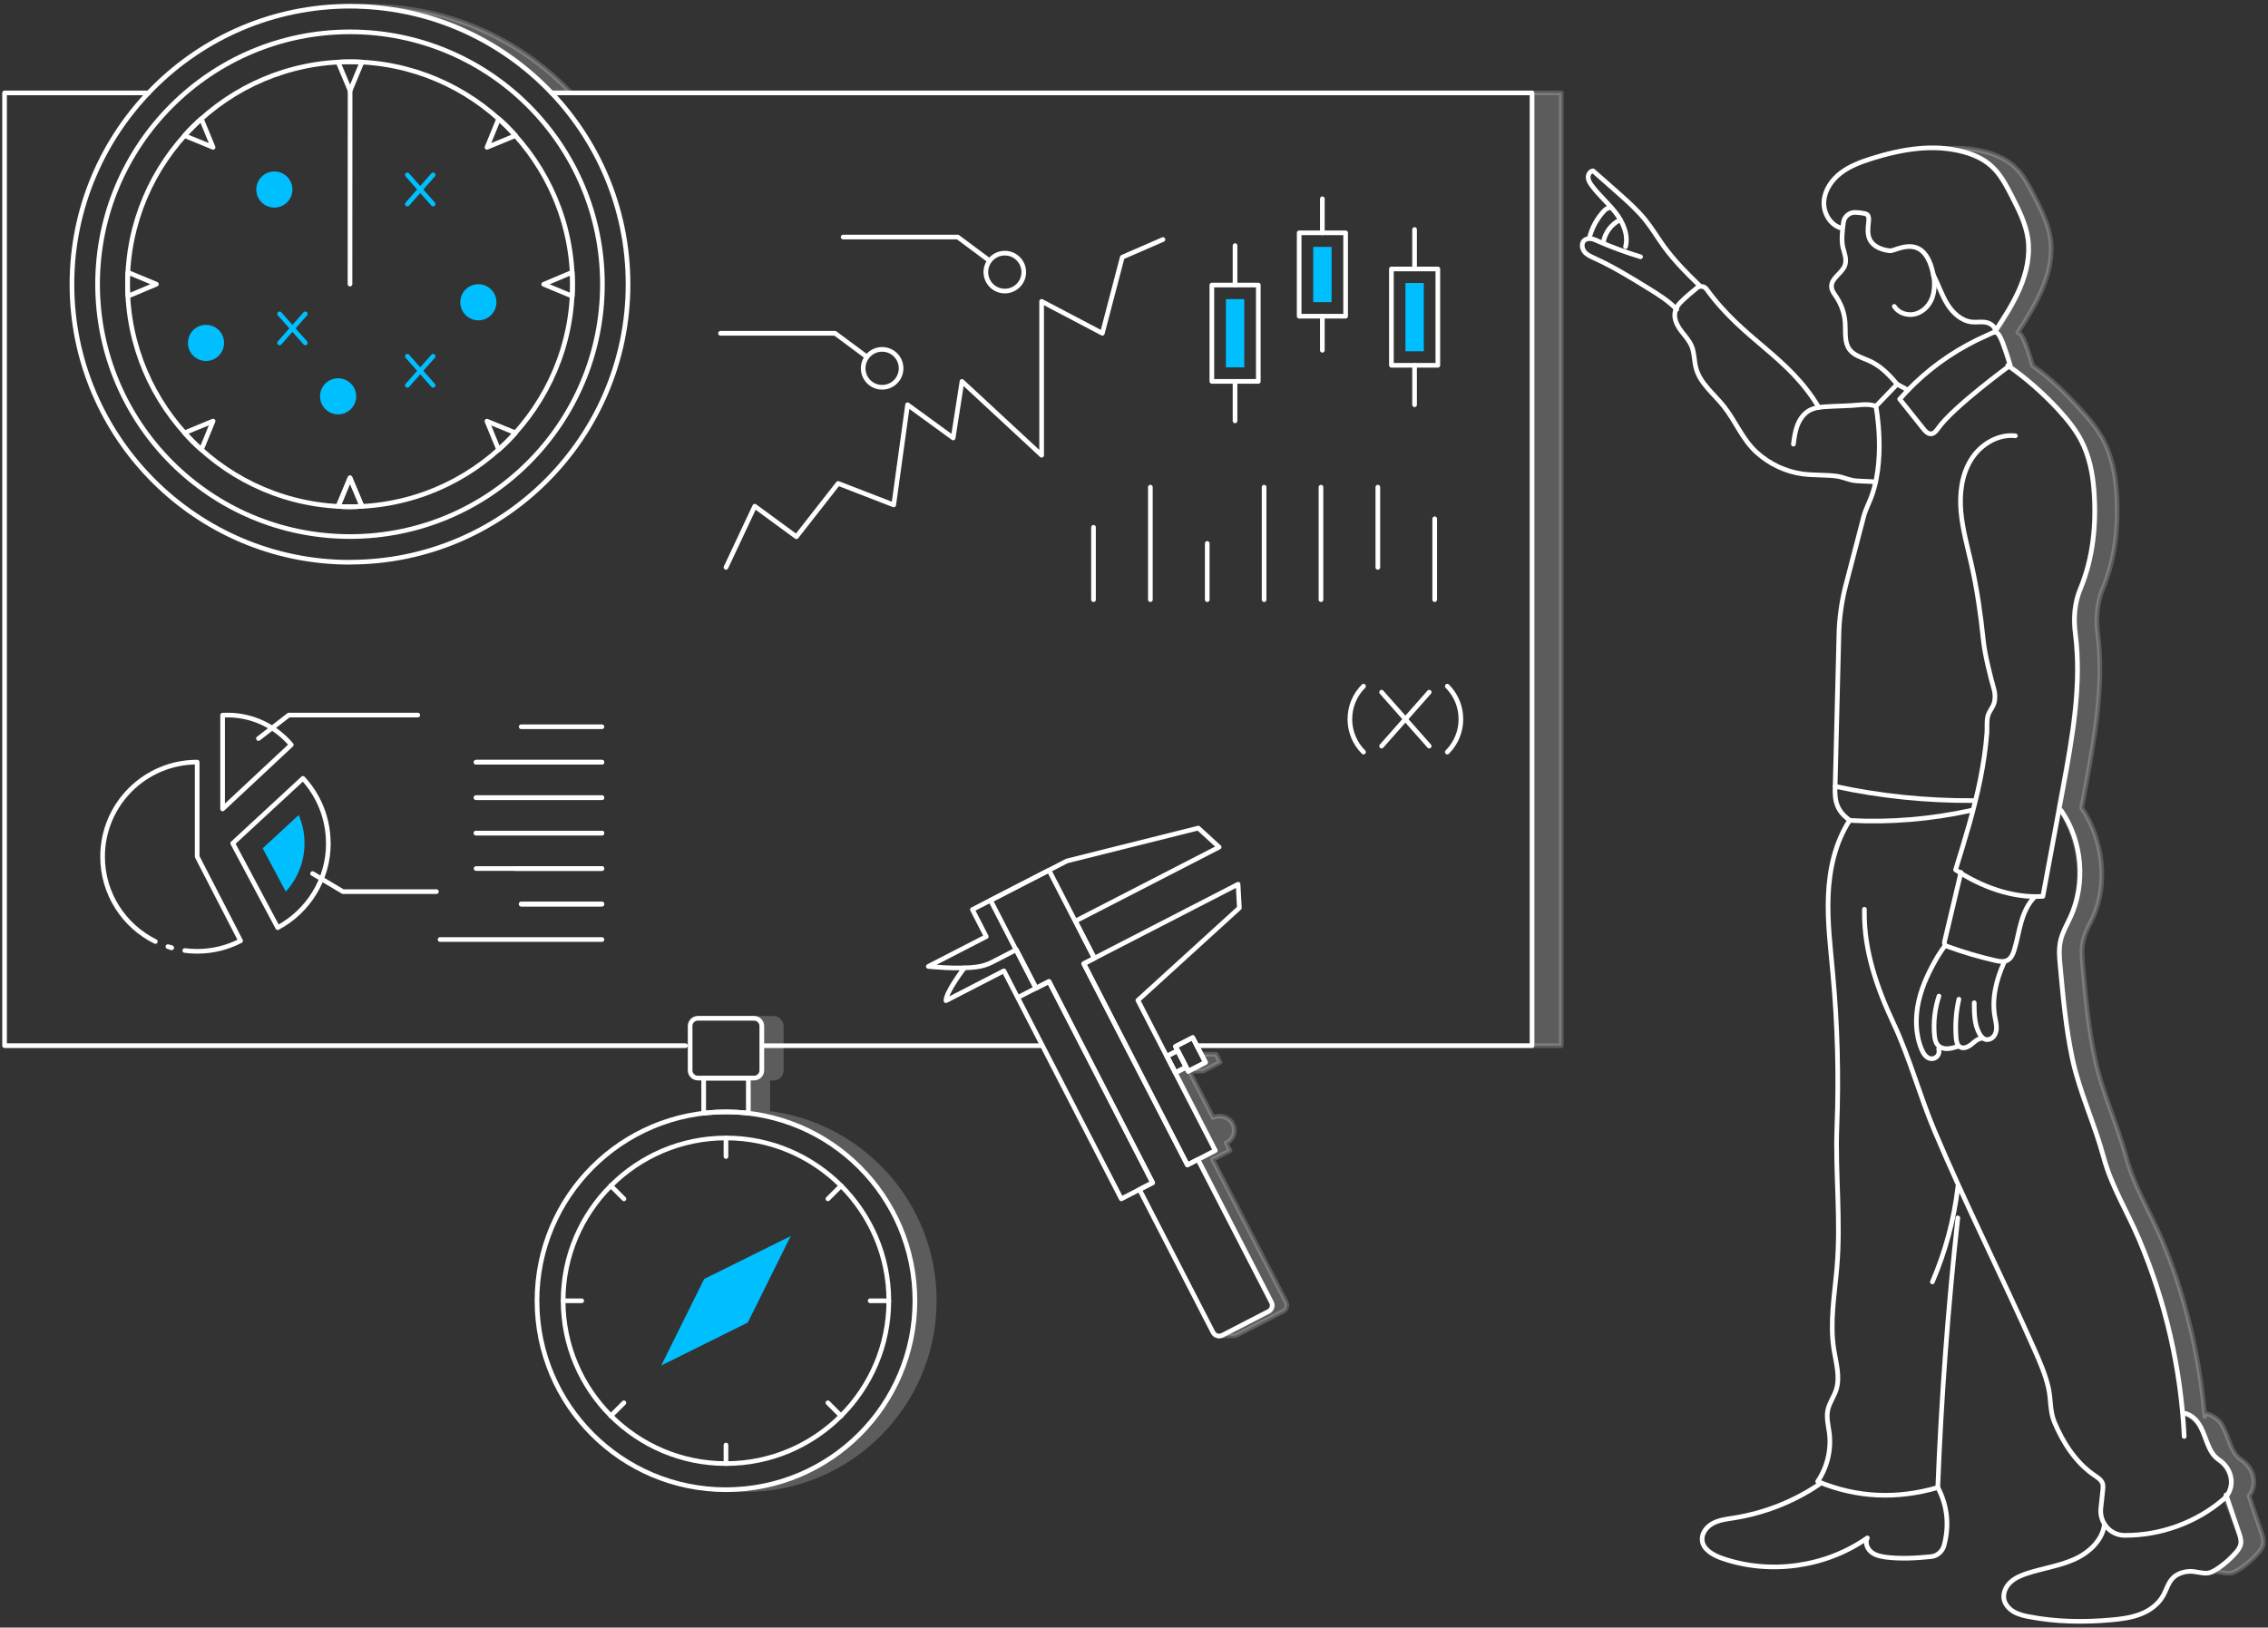 <svg xmlns="http://www.w3.org/2000/svg" width="365" height="262" viewBox="0 0 365 262" fill="none"><rect x="0" y="0" width="365" height="262" fill="#333333" stroke="none"/><g opacity="0.2"><path d="M150.36 209.394C150.36 226.181 136.75 239.79 119.964 239.79C119.442 239.79 118.921 239.79 118.399 239.743C134.458 238.937 147.23 225.659 147.23 209.394C147.23 193.129 135.312 180.737 120.011 179.156C120.153 179.156 120.296 179.156 120.438 179.188V173.561H121.371C122.066 173.561 122.603 172.992 122.603 172.328V165.167C122.603 164.472 122.05 163.935 121.371 163.935H124.5C125.196 163.935 125.733 164.488 125.733 165.167V172.328C125.733 173.008 125.18 173.561 124.5 173.561H123.568V179.188C123.425 179.188 123.283 179.156 123.141 179.156C138.442 180.737 150.36 193.683 150.36 209.394Z" fill="white" stroke="white" stroke-width="0.75" stroke-linecap="round" stroke-linejoin="round"></path></g><path opacity="0.2" d="M88.746 14.926H91.876C83.719 6.358 72.212 1 59.472 1C58.95 1 58.429 1 57.907 1.047C70.015 1.458 80.922 6.706 88.746 14.926Z" fill="white" stroke="white" stroke-width="0.75" stroke-linecap="round" stroke-linejoin="round"></path><path d="M56.327 90.513C31.652 90.513 11.578 70.438 11.578 45.764C11.578 21.09 31.652 1 56.327 1C81.001 1 101.075 21.074 101.075 45.748C101.075 70.422 81.001 90.497 56.327 90.497V90.513Z" stroke="white" stroke-width="0.75" stroke-linecap="round" stroke-linejoin="round"></path><path d="M56.327 86.372C78.762 86.372 96.95 68.184 96.95 45.749C96.95 23.314 78.762 5.126 56.327 5.126C33.891 5.126 15.704 23.314 15.704 45.749C15.704 68.184 33.891 86.372 56.327 86.372Z" stroke="white" stroke-width="0.75" stroke-linecap="round" stroke-linejoin="round"></path><path d="M56.327 81.566C36.584 81.566 20.525 65.506 20.525 45.748C20.525 25.99 36.584 9.946 56.327 9.946C76.069 9.946 92.129 26.006 92.129 45.748C92.129 65.491 76.069 81.566 56.327 81.566Z" stroke="white" stroke-width="0.75" stroke-linecap="round" stroke-linejoin="round"></path><path d="M58.255 81.504C57.623 81.551 56.975 81.567 56.327 81.567C55.679 81.567 55.046 81.567 54.414 81.52L56.327 76.92L58.255 81.504Z" stroke="white" stroke-width="0.75" stroke-linecap="round" stroke-linejoin="round"></path><path d="M58.255 81.504C57.623 81.551 56.975 81.567 56.327 81.567C55.679 81.567 55.046 81.567 54.414 81.52L56.327 76.92L58.255 81.504Z" stroke="white" stroke-width="0.75" stroke-linecap="round" stroke-linejoin="round"></path><path d="M32.412 72.383C31.922 71.972 31.463 71.529 31.005 71.071C30.546 70.613 30.12 70.154 29.693 69.68L34.293 67.783L32.412 72.383Z" stroke="white" stroke-width="0.75" stroke-linecap="round" stroke-linejoin="round"></path><path d="M20.588 47.676C20.541 47.044 20.525 46.396 20.525 45.748C20.525 45.099 20.525 44.467 20.572 43.835L25.172 45.748L20.588 47.676Z" stroke="white" stroke-width="0.75" stroke-linecap="round" stroke-linejoin="round"></path><path d="M29.693 21.833C30.104 21.343 30.546 20.885 31.005 20.426C31.463 19.968 31.922 19.541 32.396 19.114L34.293 23.714L29.693 21.833Z" stroke="white" stroke-width="0.75" stroke-linecap="round" stroke-linejoin="round"></path><path d="M54.414 10.009C55.046 9.962 55.694 9.946 56.343 9.946C56.99 9.946 57.623 9.946 58.255 9.994L56.343 14.593L54.414 10.009Z" stroke="white" stroke-width="0.75" stroke-linecap="round" stroke-linejoin="round"></path><path d="M80.258 19.114C80.748 19.525 81.206 19.968 81.665 20.426C82.123 20.885 82.55 21.343 82.977 21.817L78.377 23.714L80.258 19.114Z" stroke="white" stroke-width="0.75" stroke-linecap="round" stroke-linejoin="round"></path><path d="M92.081 43.835C92.128 44.467 92.144 45.115 92.144 45.763C92.144 46.396 92.144 47.044 92.097 47.676L87.497 45.763L92.081 43.835Z" stroke="white" stroke-width="0.75" stroke-linecap="round" stroke-linejoin="round"></path><path d="M82.961 69.679C82.55 70.169 82.108 70.627 81.649 71.086C81.191 71.544 80.732 71.971 80.258 72.398L78.361 67.798L82.961 69.679Z" stroke="white" stroke-width="0.75" stroke-linecap="round" stroke-linejoin="round"></path><path d="M56.327 45.732L56.343 14.577" stroke="white" stroke-width="0.75" stroke-linecap="round" stroke-linejoin="round"></path><path d="M44.156 33.419C45.762 33.419 47.064 32.117 47.064 30.511C47.064 28.905 45.762 27.602 44.156 27.602C42.549 27.602 41.247 28.905 41.247 30.511C41.247 32.117 42.549 33.419 44.156 33.419Z" fill="#00BFFF"></path><path d="M54.414 66.707C56.02 66.707 57.323 65.405 57.323 63.799C57.323 62.193 56.02 60.891 54.414 60.891C52.808 60.891 51.506 62.193 51.506 63.799C51.506 65.405 52.808 66.707 54.414 66.707Z" fill="#00BFFF"></path><path d="M76.986 51.565C78.592 51.565 79.894 50.263 79.894 48.657C79.894 47.05 78.592 45.748 76.986 45.748C75.379 45.748 74.077 47.05 74.077 48.657C74.077 50.263 75.379 51.565 76.986 51.565Z" fill="#00BFFF"></path><path d="M33.154 58.11C34.76 58.11 36.062 56.808 36.062 55.201C36.062 53.595 34.76 52.293 33.154 52.293C31.548 52.293 30.246 53.595 30.246 55.201C30.246 56.808 31.548 58.11 33.154 58.11Z" fill="#00BFFF"></path><path d="M27.479 152.523C27.321 152.476 27.163 152.428 27.021 152.381" stroke="white" stroke-width="0.75" stroke-linecap="round" stroke-linejoin="round"></path><path d="M27.638 152.57C27.638 152.57 27.527 152.538 27.48 152.522" stroke="white" stroke-width="0.75" stroke-linecap="round" stroke-linejoin="round"></path><path d="M24.998 151.558C19.971 149.077 16.51 143.892 16.51 137.901C16.51 129.492 23.322 122.68 31.732 122.68V137.901L38.718 151.448C36.632 152.523 34.261 153.139 31.732 153.139C31.052 153.139 30.388 153.092 29.74 153.013" stroke="white" stroke-width="0.75" stroke-linecap="round" stroke-linejoin="round"></path><path d="M52.849 135.752C52.849 141.616 49.546 146.737 44.693 149.33L37.454 135.752L48.755 125.304C51.3 128.054 52.833 131.721 52.833 135.752H52.849Z" stroke="white" stroke-width="0.75" stroke-linecap="round" stroke-linejoin="round"></path><path d="M42.274 136.558L48.075 131.199C48.692 132.622 49.008 134.171 49.008 135.752C49.008 138.676 47.902 141.442 45.989 143.528L42.274 136.558Z" fill="#00BFFF"></path><path d="M46.874 119.898L35.825 130.219V115.124C36.078 115.108 36.363 115.108 36.615 115.108C40.725 115.108 44.408 116.974 46.874 119.898Z" stroke="white" stroke-width="0.75" stroke-linecap="round" stroke-linejoin="round"></path><path d="M41.595 118.886L46.48 115.108H67.234" stroke="white" stroke-width="0.75" stroke-linecap="round" stroke-linejoin="round"></path><path d="M50.304 140.62L55.188 143.529H70.236" stroke="white" stroke-width="0.75" stroke-linecap="round" stroke-linejoin="round"></path><path d="M96.871 116.99H83.877" stroke="white" stroke-width="0.75" stroke-linecap="round" stroke-linejoin="round"></path><path d="M96.87 122.697H76.622" stroke="white" stroke-width="0.75" stroke-linecap="round" stroke-linejoin="round"></path><path d="M96.87 128.402H76.622" stroke="white" stroke-width="0.75" stroke-linecap="round" stroke-linejoin="round"></path><path d="M96.87 134.108H76.622" stroke="white" stroke-width="0.75" stroke-linecap="round" stroke-linejoin="round"></path><path d="M96.87 139.815H76.622" stroke="white" stroke-width="0.75" stroke-linecap="round" stroke-linejoin="round"></path><path d="M96.871 145.536H83.877" stroke="white" stroke-width="0.75" stroke-linecap="round" stroke-linejoin="round"></path><path d="M96.87 122.696H76.622" stroke="white" stroke-width="0.75" stroke-linecap="round" stroke-linejoin="round"></path><path d="M96.87 128.403H76.622" stroke="white" stroke-width="0.75" stroke-linecap="round" stroke-linejoin="round"></path><path d="M96.87 134.108H76.622" stroke="white" stroke-width="0.75" stroke-linecap="round" stroke-linejoin="round"></path><path d="M96.871 139.815H82.85" stroke="white" stroke-width="0.75" stroke-linecap="round" stroke-linejoin="round"></path><path d="M96.871 145.537H83.877" stroke="white" stroke-width="0.75" stroke-linecap="round" stroke-linejoin="round"></path><path d="M96.871 151.242H70.821" stroke="white" stroke-width="0.75" stroke-linecap="round" stroke-linejoin="round"></path><path d="M231.4 43.298H223.924V58.804H231.4V43.298Z" stroke="white" stroke-width="0.75" stroke-linecap="round" stroke-linejoin="round"></path><path d="M229.14 56.545V45.56H226.184V56.545H229.14Z" fill="#00BFFF"></path><path d="M227.654 43.299V36.944" stroke="white" stroke-width="0.75" stroke-linecap="round" stroke-linejoin="round"></path><path d="M227.654 58.806V65.16" stroke="white" stroke-width="0.75" stroke-linecap="round" stroke-linejoin="round"></path><path d="M202.506 45.89H195.029V61.396H202.506V45.89Z" stroke="white" stroke-width="0.75" stroke-linecap="round" stroke-linejoin="round"></path><path d="M200.245 48.151H197.29V59.137H200.245V48.151Z" fill="#00BFFF"></path><path d="M198.76 45.89V39.536" stroke="white" stroke-width="0.75" stroke-linecap="round" stroke-linejoin="round"></path><path d="M198.76 61.397V67.751" stroke="white" stroke-width="0.75" stroke-linecap="round" stroke-linejoin="round"></path><path d="M216.558 37.481H209.081V50.901H216.558V37.481Z" stroke="white" stroke-width="0.75" stroke-linecap="round" stroke-linejoin="round"></path><path d="M214.297 48.642V39.743H211.342V48.642H214.297Z" fill="#00BFFF"></path><path d="M212.812 37.482V31.997" stroke="white" stroke-width="0.75" stroke-linecap="round" stroke-linejoin="round"></path><path d="M212.812 50.902V56.387" stroke="white" stroke-width="0.75" stroke-linecap="round" stroke-linejoin="round"></path><path d="M116.834 91.334L121.465 81.486L128.167 86.402L134.885 77.819L143.832 81.281L146.06 65.158L153.395 70.501L154.817 61.396L167.636 73.283V48.514L177.405 53.651L180.614 41.401L187.157 38.556" stroke="white" stroke-width="0.75" stroke-linecap="round" stroke-linejoin="round"></path><path d="M161.709 46.854C163.394 46.854 164.76 45.488 164.76 43.804C164.76 42.119 163.394 40.753 161.709 40.753C160.024 40.753 158.658 42.119 158.658 43.804C158.658 45.488 160.024 46.854 161.709 46.854Z" stroke="white" stroke-width="0.75" stroke-linecap="round" stroke-linejoin="round"></path><path d="M159.085 41.844L154.138 38.161H135.691" stroke="white" stroke-width="0.75" stroke-linecap="round" stroke-linejoin="round"></path><path d="M141.966 62.343C143.651 62.343 145.017 60.978 145.017 59.293C145.017 57.608 143.651 56.242 141.966 56.242C140.281 56.242 138.916 57.608 138.916 59.293C138.916 60.978 140.281 62.343 141.966 62.343Z" stroke="white" stroke-width="0.75" stroke-linecap="round" stroke-linejoin="round"></path><path d="M139.342 57.333L134.395 53.65H115.949" stroke="white" stroke-width="0.75" stroke-linecap="round" stroke-linejoin="round"></path><path d="M175.982 84.886V96.535" stroke="white" stroke-width="0.75" stroke-linecap="round" stroke-linejoin="round"></path><path d="M185.134 78.421V96.535" stroke="white" stroke-width="0.75" stroke-linecap="round" stroke-linejoin="round"></path><path d="M194.287 87.478V96.536" stroke="white" stroke-width="0.75" stroke-linecap="round" stroke-linejoin="round"></path><path d="M203.438 78.421V96.535" stroke="white" stroke-width="0.75" stroke-linecap="round" stroke-linejoin="round"></path><path d="M212.59 78.421V96.535" stroke="white" stroke-width="0.75" stroke-linecap="round" stroke-linejoin="round"></path><path d="M221.742 78.421V91.335" stroke="white" stroke-width="0.75" stroke-linecap="round" stroke-linejoin="round"></path><path d="M230.895 83.51V96.534" stroke="white" stroke-width="0.75" stroke-linecap="round" stroke-linejoin="round"></path><path d="M219.435 121.066C216.511 118.142 216.511 113.384 219.435 110.46" stroke="white" stroke-width="0.75" stroke-linecap="round" stroke-linejoin="round"></path><path d="M232.918 110.46C235.842 113.384 235.842 118.142 232.918 121.066" stroke="white" stroke-width="0.75" stroke-linecap="round" stroke-linejoin="round"></path><path d="M222.343 111.425L230.009 120.103" stroke="white" stroke-width="0.75" stroke-linecap="round" stroke-linejoin="round"></path><path d="M222.343 120.103L230.009 111.425" stroke="white" stroke-width="0.75" stroke-linecap="round" stroke-linejoin="round"></path><path d="M166.767 159.066L163.574 152.869L159.749 154.845C158.959 155.256 158.09 155.541 157.204 155.651C154.043 156.078 149.396 155.572 149.396 155.572L158.722 150.767L156.493 146.42L171.699 138.596L192.848 133.301L196.199 136.367L173.074 148.27L176.141 154.229" stroke="white" stroke-width="0.75" stroke-linecap="round" stroke-linejoin="round"></path><path d="M155.197 155.81C155.197 155.81 152.194 159.73 152.241 161.089L161.567 156.284L180.456 192.987L185.498 190.394L168.822 157.991L163.78 160.583" stroke="white" stroke-width="0.75" stroke-linecap="round" stroke-linejoin="round"></path><path d="M199.25 142.342L174.418 155.129L191.094 187.533L195.583 185.209L183.127 161.025L199.456 146.151L199.25 142.342Z" stroke="white" stroke-width="0.75" stroke-linecap="round" stroke-linejoin="round"></path><path d="M196.705 214.958L204.15 211.117C204.688 210.832 204.893 210.184 204.624 209.647L192.785 186.648L191.094 187.517L174.418 155.13L176.109 154.26L168.822 140.098L159.417 144.934L166.704 159.097L168.822 158.007L185.498 190.394L183.38 191.485L195.219 214.483C195.504 215.021 196.152 215.226 196.689 214.958H196.705Z" stroke="white" stroke-width="0.75" stroke-linecap="round" stroke-linejoin="round"></path><path d="M194.001 171.021L191.946 167.03L189.178 168.456L191.232 172.447L194.001 171.021Z" stroke="white" stroke-width="0.75" stroke-linecap="round" stroke-linejoin="round"></path><path d="M190.898 171.786L189.53 169.13L187.802 170.02L189.169 172.676L190.898 171.786Z" stroke="white" stroke-width="0.75" stroke-linecap="round" stroke-linejoin="round"></path><path d="M194.001 171.021L191.946 167.03L189.177 168.456L191.232 172.447L194.001 171.021Z" stroke="white" stroke-width="0.75" stroke-linecap="round" stroke-linejoin="round"></path><path d="M190.897 171.786L189.53 169.13L187.801 170.02L189.169 172.676L190.897 171.786Z" stroke="white" stroke-width="0.75" stroke-linecap="round" stroke-linejoin="round"></path><path d="M88.762 14.957H246.559V168.328H192.611" stroke="white" stroke-width="0.75" stroke-linecap="round" stroke-linejoin="round"></path><path opacity="0.2" d="M251.269 14.957H246.559V168.328H251.269V14.957Z" fill="white" stroke="white" stroke-width="0.75" stroke-linecap="round" stroke-linejoin="round"></path><path d="M110.322 168.328H0.735V14.957H23.907" stroke="white" stroke-width="0.75" stroke-linecap="round" stroke-linejoin="round"></path><path d="M167.668 168.329H122.967" stroke="white" stroke-width="0.75" stroke-linecap="round" stroke-linejoin="round"></path><path d="M116.834 239.807C133.63 239.807 147.246 226.191 147.246 209.395C147.246 192.599 133.63 178.983 116.834 178.983C100.038 178.983 86.422 192.599 86.422 209.395C86.422 226.191 100.038 239.807 116.834 239.807Z" stroke="white" stroke-width="0.75" stroke-linecap="round" stroke-linejoin="round"></path><path d="M116.834 235.602C102.387 235.602 90.627 223.842 90.627 209.395C90.627 194.948 102.387 183.188 116.834 183.188C131.281 183.188 143.042 194.948 143.042 209.395C143.042 223.842 131.281 235.602 116.834 235.602Z" stroke="white" stroke-width="0.75" stroke-linecap="round" stroke-linejoin="round"></path><path d="M120.438 173.561V179.203C119.268 179.061 118.051 178.998 116.834 178.998C115.617 178.998 114.416 179.061 113.246 179.203V173.561H120.438Z" stroke="white" stroke-width="0.75" stroke-linecap="round" stroke-linejoin="round"></path><path d="M121.355 163.919H112.314C111.624 163.919 111.065 164.478 111.065 165.168V172.296C111.065 172.986 111.624 173.545 112.314 173.545H121.355C122.045 173.545 122.604 172.986 122.604 172.296V165.168C122.604 164.478 122.045 163.919 121.355 163.919Z" stroke="white" stroke-width="0.75" stroke-linecap="round" stroke-linejoin="round"></path><path d="M116.834 183.188V186.175" stroke="white" stroke-width="0.75" stroke-linecap="round" stroke-linejoin="round"></path><path d="M135.36 190.869L133.242 192.987" stroke="white" stroke-width="0.75" stroke-linecap="round" stroke-linejoin="round"></path><path d="M143.041 209.394H140.038" stroke="white" stroke-width="0.75" stroke-linecap="round" stroke-linejoin="round"></path><path d="M135.36 227.935L133.242 225.817" stroke="white" stroke-width="0.75" stroke-linecap="round" stroke-linejoin="round"></path><path d="M116.834 235.602V232.614" stroke="white" stroke-width="0.75" stroke-linecap="round" stroke-linejoin="round"></path><path d="M98.293 227.935L100.411 225.817" stroke="white" stroke-width="0.75" stroke-linecap="round" stroke-linejoin="round"></path><path d="M90.611 209.394H93.614" stroke="white" stroke-width="0.75" stroke-linecap="round" stroke-linejoin="round"></path><path d="M98.293 190.869L100.411 192.987" stroke="white" stroke-width="0.75" stroke-linecap="round" stroke-linejoin="round"></path><path d="M120.343 212.903L106.417 219.811L113.325 205.885L127.251 198.978L120.343 212.903Z" fill="#00BFFF"></path><path d="M44.993 50.522L49.135 55.2" stroke="#00BFFF" stroke-width="0.75" stroke-linecap="round" stroke-linejoin="round"></path><path d="M44.993 55.2L49.135 50.522" stroke="#00BFFF" stroke-width="0.75" stroke-linecap="round" stroke-linejoin="round"></path><path d="M65.558 57.351L69.699 62.029" stroke="#00BFFF" stroke-width="0.75" stroke-linecap="round" stroke-linejoin="round"></path><path d="M65.558 62.029L69.699 57.351" stroke="#00BFFF" stroke-width="0.75" stroke-linecap="round" stroke-linejoin="round"></path><path d="M65.558 28.155L69.699 32.85" stroke="#00BFFF" stroke-width="0.75" stroke-linecap="round" stroke-linejoin="round"></path><path d="M65.558 32.85L69.699 28.155" stroke="#00BFFF" stroke-width="0.75" stroke-linecap="round" stroke-linejoin="round"></path><path opacity="0.2" d="M206.995 209.647L195.156 186.649L195.899 186.269L197.953 185.21L197.337 184.009C198.57 183.392 198.949 182.065 198.396 180.942C197.843 179.836 196.499 179.378 195.219 179.883L191.378 172.423H191.394L191.504 172.644L191.947 172.423H193.591L196.357 171L195.709 169.72H193.354L194.002 171L191.236 172.423L190.888 171.759L189.149 172.644L189.086 172.533V172.581L195.582 185.194L193.528 186.253L192.785 186.633L204.624 209.631C204.908 210.169 204.687 210.817 204.15 211.101L196.705 214.927C196.562 214.99 196.404 215.037 196.262 215.037H198.57C198.728 215.037 198.902 214.99 199.06 214.911L206.505 211.086C207.042 210.801 207.264 210.137 206.979 209.616L206.995 209.647Z" fill="white" stroke="white" stroke-width="0.75" stroke-linecap="round" stroke-linejoin="round"></path><path d="M301.898 65.412C301.898 65.412 301.139 64.985 299.29 65.175C297.441 65.364 295.591 65.348 293.742 65.475C292.857 65.538 291.956 65.649 291.181 66.076C290.28 66.581 289.648 67.482 289.269 68.462C288.889 69.442 288.763 70.47 288.621 71.497" stroke="white" stroke-width="0.75" stroke-linecap="round" stroke-linejoin="round"></path><path d="M292.698 65.569C287.751 57.271 280.638 54.821 274.647 46.554C274.284 46.048 273.588 45.953 273.114 46.332C272.197 47.091 271.249 47.866 270.443 48.688C268.988 50.189 269.431 51.817 270.616 53.35C271.217 54.125 271.897 54.868 272.26 55.769C272.703 56.86 272.64 58.093 272.94 59.231C273.588 61.712 275.817 63.388 277.413 65.395C279.342 67.829 280.401 70.738 282.74 72.856C284.795 74.705 287.403 75.938 290.153 76.302C292.003 76.539 293.868 76.412 295.702 76.665C296.539 76.792 297.298 77.155 298.104 77.313C299.005 77.503 300.949 77.456 301.866 77.582" stroke="white" stroke-width="0.75" stroke-linecap="round" stroke-linejoin="round"></path><path d="M295.338 126.582L295.939 102.304C295.986 99.585 296.366 96.866 297.045 94.226L299.922 83.193C300.128 82.403 300.46 81.644 300.792 80.886C303.684 74.468 301.898 65.395 301.898 65.395L305.312 61.855L307.051 62.787" stroke="white" stroke-width="0.75" stroke-linecap="round" stroke-linejoin="round"></path><path d="M305.723 64.241L309.533 69.015C309.864 69.426 310.275 69.884 310.813 69.837C311.287 69.789 311.619 69.347 311.904 68.951C314.322 65.506 323.506 58.804 323.506 58.804C323.506 58.804 322.478 55.247 321.83 54.125C321.229 53.097 320.929 53.477 319.712 54.014C318.653 54.473 317.626 54.978 316.614 55.532C312.52 57.76 308.805 60.716 305.739 64.241H305.723Z" stroke="white" stroke-width="0.75" stroke-linecap="round" stroke-linejoin="round"></path><path d="M324.343 70.154C321.498 69.838 318.668 71.592 317.183 74.042C315.681 76.492 315.333 79.495 315.586 82.356C315.839 85.217 316.629 87.999 317.262 90.797C318.178 94.844 318.763 98.953 319.19 103.079C319.411 105.26 320.265 108.722 320.866 110.824C321.039 111.425 321.118 112.057 321.008 112.8C320.866 113.748 320.186 114.349 319.933 115.202C319.68 116.056 319.822 117.115 319.759 118C319.569 120.498 319.19 122.979 318.7 125.445C317.704 130.377 316.203 135.198 314.717 140.019C318.827 142.737 323.869 144.618 328.769 144.287C329.844 138.47 330.934 132.653 332.009 126.852C333.527 118.664 335.044 110.208 334.001 102.02C333.685 99.585 333.843 97.104 334.791 94.828C336.862 89.833 337.415 84.364 336.988 78.863C336.783 76.16 336.23 73.441 334.997 71.023C334.064 69.189 332.752 67.577 331.377 66.06C328.895 63.357 326.129 60.923 323.126 58.82" stroke="white" stroke-width="0.75" stroke-linecap="round" stroke-linejoin="round"></path><path d="M327.426 144.412C326.351 145.487 325.719 146.941 325.292 148.411C324.865 149.881 324.628 151.398 324.185 152.853C323.996 153.517 323.711 154.212 323.111 154.56C322.494 154.908 321.735 154.765 321.056 154.607C318.495 154.022 315.966 153.279 313.5 152.378C313.311 152.315 313.089 152.22 312.994 152.047C312.868 151.841 312.931 151.588 312.994 151.351C313.864 147.716 314.733 144.064 315.587 140.429" stroke="white" stroke-width="0.75" stroke-linecap="round" stroke-linejoin="round"></path><path d="M322.494 155.002C321.277 157.705 320.518 160.74 321.04 163.664C321.134 164.186 321.261 164.707 321.293 165.245C321.324 165.782 321.229 166.335 320.913 166.762C320.597 167.189 320.028 167.458 319.522 167.315C319.095 167.189 318.779 166.794 318.558 166.398C317.736 164.913 317.72 163.127 317.72 161.419" stroke="white" stroke-width="0.75" stroke-linecap="round" stroke-linejoin="round"></path><path d="M318.842 167.158C318.194 167.253 317.704 167.775 317.198 168.17C316.693 168.565 315.95 168.881 315.396 168.518C314.97 168.233 314.859 167.648 314.812 167.127C314.638 165.025 314.78 162.906 315.254 160.852" stroke="white" stroke-width="0.75" stroke-linecap="round" stroke-linejoin="round"></path><path d="M314.938 168.501C314.417 168.659 313.895 168.801 313.358 168.817C312.82 168.833 312.251 168.659 311.888 168.264C311.477 167.837 311.382 167.205 311.319 166.62C311.129 164.502 311.382 162.352 312.046 160.345" stroke="white" stroke-width="0.75" stroke-linecap="round" stroke-linejoin="round"></path><path d="M311.998 168.849C312.125 169.228 312.061 169.671 311.809 169.987C311.556 170.303 311.145 170.477 310.75 170.43C310.007 170.335 309.532 169.608 309.248 168.912C308.236 166.478 308.205 163.696 308.79 161.12C309.374 158.543 310.56 156.141 311.903 153.864C312.267 153.264 312.615 152.821 313.01 152.236" stroke="white" stroke-width="0.75" stroke-linecap="round" stroke-linejoin="round"></path><path d="M331.725 130.486C335.123 135.434 335.708 142.183 333.195 147.652C332.642 148.854 331.962 150.007 331.646 151.288C331.298 152.695 331.425 154.149 331.567 155.587C332.025 160.582 332.484 165.577 333.527 170.477C334.713 175.946 337.115 180.957 338.554 186.315C339.802 190.962 342.331 194.977 344.228 199.45C348.496 209.503 350.993 220.315 351.515 231.238" stroke="white" stroke-width="0.75" stroke-linecap="round" stroke-linejoin="round"></path><path d="M351.499 227.491C352.416 227.65 353.206 228.282 353.743 229.041C355.119 230.969 355.134 233.703 357.126 235.015C359.371 236.501 359.845 239.615 357.806 241.37C353.443 245.116 347.674 247.186 341.92 247.155C339.628 247.155 337.858 245.1 338.095 242.824L338.411 239.9C338.443 239.536 338.49 239.157 338.379 238.809C338.19 238.224 337.605 237.861 337.099 237.513C334.08 235.474 331.994 232.218 330.618 228.914C329.876 227.112 330.097 225.358 329.67 223.445C329.196 221.295 328.295 219.256 327.41 217.249C322.194 205.457 316.361 193.95 311.35 182.079C308.948 176.405 307.335 170.272 304.743 164.755C302.103 159.112 299.969 153.058 300.049 146.751V146.372" stroke="white" stroke-width="0.75" stroke-linecap="round" stroke-linejoin="round"></path><path d="M358.248 240.644C358.944 242.698 359.639 244.737 360.335 246.792C360.524 247.346 360.714 247.93 360.619 248.515C360.524 249.084 360.161 249.558 359.782 249.985C359.007 250.87 358.122 251.661 357.158 252.325C356.62 252.704 355.862 253.194 355.182 253.241C354.249 253.289 353.285 252.909 352.337 252.957C351.388 253.004 350.329 253.352 349.65 254.063C348.907 254.854 348.638 255.976 348.1 256.909C347.31 258.3 345.935 259.28 344.449 259.849C342.963 260.418 341.367 260.623 339.77 260.765C335.376 261.16 330.919 261.097 326.588 260.26C325.734 260.101 324.849 259.896 324.09 259.453C323.332 259.011 322.684 258.3 322.51 257.446C322.32 256.45 322.794 255.407 323.537 254.711C324.28 254.016 325.244 253.605 326.208 253.289C328.706 252.467 331.361 252.103 333.764 251.044C336.167 249.985 338.395 247.962 338.68 245.338" stroke="white" stroke-width="0.75" stroke-linecap="round" stroke-linejoin="round"></path><path d="M315.097 190.995C314.48 196.275 313.089 201.475 310.987 206.359" stroke="white" stroke-width="0.75" stroke-linecap="round" stroke-linejoin="round"></path><path d="M315.081 196.053C313.5 210.469 312.425 224.948 311.856 239.458C305.391 241.339 298.911 241.15 292.525 238.478C294.058 236.218 294.738 233.404 294.406 230.701C294.248 229.469 293.9 228.22 294.153 227.003C294.39 225.849 295.133 224.869 295.497 223.747C296.176 221.644 295.481 219.4 295.133 217.218C294.453 212.872 295.244 208.43 295.623 204.052C296.287 196.385 295.338 188.893 295.623 181.337C295.939 173.165 295.718 164.993 294.975 156.853C294.596 152.633 294.058 148.397 294.232 144.16C294.406 139.924 295.354 135.625 297.662 132.068C304.206 132.432 310.797 131.863 317.215 130.456" stroke="white" stroke-width="0.75" stroke-linecap="round" stroke-linejoin="round"></path><path d="M297.677 132.036C295.701 130.614 295.196 129.08 295.338 126.583C302.625 128.164 310.085 128.922 317.546 128.875" stroke="white" stroke-width="0.75" stroke-linecap="round" stroke-linejoin="round"></path><path d="M311.872 239.457C313.484 242.539 313.689 245.685 312.868 248.783C312.599 249.763 311.761 250.49 310.749 250.585C308.363 250.822 305.976 250.964 303.589 250.68C302.736 250.569 301.85 250.395 301.171 249.858C300.491 249.32 300.112 248.324 300.523 247.566C293.836 252.276 284.842 253.541 277.113 250.838C275.675 250.332 274.062 249.431 273.936 247.914C273.841 246.775 274.695 245.716 275.706 245.195C276.718 244.673 277.888 244.531 279.026 244.357C283.926 243.583 288.652 241.733 292.762 238.951" stroke="white" stroke-width="0.75" stroke-linecap="round" stroke-linejoin="round"></path><path d="M273.415 45.873C271.392 43.913 269.4 41.906 267.756 39.63C266.76 38.254 265.891 36.784 264.832 35.457C263.552 33.86 262.034 32.501 260.501 31.141C259.126 29.924 257.766 28.707 256.375 27.506C255.901 27.538 255.569 28.075 255.585 28.549C255.601 29.023 255.87 29.466 256.154 29.845C257.308 31.426 258.841 32.706 260.027 34.255C261.212 35.804 262.097 37.812 261.607 39.709" stroke="white" stroke-width="0.75" stroke-linecap="round" stroke-linejoin="round"></path><path d="M264.025 41.336C261.67 40.625 259.362 39.787 257.118 38.791C256.77 38.633 256.422 38.475 256.043 38.428C255.664 38.38 255.253 38.443 254.968 38.696C254.478 39.139 254.573 39.977 254.968 40.498C255.363 41.02 256.011 41.289 256.628 41.573C259.615 42.932 262.413 44.655 265.211 46.378C266.855 47.39 268.514 48.417 269.842 49.808" stroke="white" stroke-width="0.75" stroke-linecap="round" stroke-linejoin="round"></path><path d="M259.252 33.498C258.841 33.34 258.399 33.672 258.098 34.003C256.992 35.205 256.186 36.691 255.791 38.287" stroke="white" stroke-width="0.75" stroke-linecap="round" stroke-linejoin="round"></path><path d="M260.754 35.378C259.299 36.073 258.24 37.528 258.019 39.108" stroke="white" stroke-width="0.75" stroke-linecap="round" stroke-linejoin="round"></path><path d="M311.271 44.498C312.014 45.984 312.536 47.596 313.421 49.003C314.306 50.41 315.681 51.658 317.341 51.832C318.099 51.911 318.89 51.753 319.633 51.895C320.376 52.038 321.166 52.623 321.118 53.381" stroke="white" stroke-width="0.75" stroke-linecap="round" stroke-linejoin="round"></path><path d="M305.312 61.854C303.985 60.258 302.546 58.788 300.634 57.998C299.559 57.539 298.342 57.191 297.646 56.243C296.793 55.073 297.046 53.477 296.951 52.038C296.872 50.553 296.382 49.098 295.56 47.85C295.212 47.312 294.769 46.791 294.754 46.142C294.69 44.752 296.461 44.009 296.919 42.697C297.235 41.764 296.84 40.768 296.587 39.82C296.318 38.745 296.492 37.022 296.682 35.758C296.824 34.825 297.662 34.145 298.61 34.193C299.496 34.24 300.444 34.367 300.602 34.651C300.792 34.999 300.76 35.41 300.713 35.805C300.602 36.753 300.507 37.765 300.934 38.603C301.519 39.741 302.878 40.215 304.143 40.373C305.091 40.484 309.722 37.149 311.145 44.23" stroke="white" stroke-width="0.75" stroke-linecap="round" stroke-linejoin="round"></path><path d="M321.024 53.398C322.525 51.138 324.027 48.846 325.086 46.348C326.145 43.851 326.746 41.1 326.366 38.413C326.019 35.963 324.865 33.719 323.743 31.522C322.857 29.815 321.956 28.06 320.534 26.764C319.253 25.594 317.641 24.867 315.966 24.425C311.16 23.128 306.023 24.014 301.281 25.499C299.527 26.053 297.757 26.701 296.287 27.807C294.816 28.914 293.663 30.573 293.536 32.407C293.41 34.24 294.516 36.2 296.287 36.706" stroke="white" stroke-width="0.75" stroke-linecap="round" stroke-linejoin="round"></path><path d="M311.145 44.262C311.429 45.479 311.35 47.075 310.844 48.213C310.338 49.351 309.343 50.3 308.125 50.569C306.908 50.837 305.517 50.379 304.854 49.32" stroke="white" stroke-width="0.75" stroke-linecap="round" stroke-linejoin="round"></path><path opacity="0.2" d="M364.255 248.515C364.16 249.084 363.796 249.558 363.417 250.001C362.642 250.87 361.773 251.66 360.809 252.34C360.256 252.719 359.513 253.194 358.817 253.257C357.948 253.304 357.063 252.972 356.146 252.972C356.509 252.783 356.857 252.546 357.157 252.356C358.122 251.676 359.007 250.902 359.766 250.017C360.145 249.574 360.508 249.1 360.603 248.531C360.698 247.946 360.508 247.361 360.335 246.792L358.106 241.086C359.766 239.315 359.165 236.549 357.094 235.016C355.197 233.593 355.182 230.859 353.727 229.041C353.158 228.33 352.131 227.666 351.246 227.508C350.408 217.85 348.005 208.35 344.228 199.435C342.331 194.978 339.786 190.963 338.553 186.3C337.115 180.942 334.712 175.947 333.527 170.462C332.468 165.562 332.009 160.583 331.551 155.588C331.424 154.15 331.298 152.68 331.646 151.273C331.962 149.992 332.657 148.839 333.195 147.653C335.692 142.184 334.76 134.976 331.361 130.029C331.567 128.954 331.756 127.895 331.962 126.82C333.479 118.632 334.997 110.176 333.953 102.004C333.637 99.569 333.811 97.072 334.744 94.828C336.83 89.817 337.368 84.364 336.957 78.863C336.735 76.16 336.182 73.441 334.965 71.023C334.032 69.189 332.72 67.577 331.33 66.059C328.911 63.436 326.24 61.033 323.3 58.978C323.426 58.899 323.489 58.852 323.489 58.852C323.489 58.852 322.462 55.295 321.814 54.173C321.561 53.715 321.371 53.509 321.15 53.477C322.652 51.233 324.011 48.878 325.07 46.396C326.129 43.899 326.73 41.148 326.35 38.461C326.003 36.011 324.849 33.767 323.727 31.554C322.857 29.862 321.956 28.108 320.534 26.812C319.253 25.642 317.625 24.931 315.966 24.472C314.922 24.204 313.863 24.014 312.804 23.935C315.112 23.729 317.388 23.856 319.617 24.472C321.277 24.931 322.905 25.642 324.185 26.812C325.608 28.108 326.509 29.862 327.378 31.554C328.516 33.767 329.654 36.011 330.002 38.461C330.381 41.148 329.78 43.883 328.721 46.396C327.662 48.894 326.24 51.249 324.738 53.525C324.975 53.541 325.197 53.73 325.449 54.189C326.113 55.295 327.125 58.867 327.125 58.867C330.128 60.97 332.515 63.372 334.981 66.075C336.372 67.593 337.684 69.221 338.616 71.038C339.833 73.457 340.387 76.176 340.608 78.879C341.035 84.379 340.482 89.833 338.395 94.843C337.462 97.088 337.304 99.585 337.605 102.019C338.648 110.207 337.131 118.664 335.613 126.836C335.408 127.911 335.218 128.97 335.012 130.045C338.411 134.992 339.343 142.216 336.846 147.669C336.293 148.854 335.597 150.008 335.297 151.289C334.949 152.695 335.076 154.15 335.202 155.604C335.661 160.583 336.119 165.578 337.178 170.478C338.363 175.963 340.75 180.958 342.204 186.316C343.453 190.979 345.982 194.994 347.879 199.451C351.625 208.24 353.98 218.34 354.834 228.03L354.802 227.492C355.719 227.634 356.826 228.282 357.379 229.041C358.738 230.97 358.754 233.704 360.746 235.016C362.785 236.375 363.369 239.031 361.947 240.817C362.611 242.809 363.275 244.785 363.97 246.776C364.16 247.345 364.334 247.93 364.239 248.515H364.255Z" fill="white" stroke="white" stroke-width="0.75" stroke-linecap="round" stroke-linejoin="round"></path></svg>